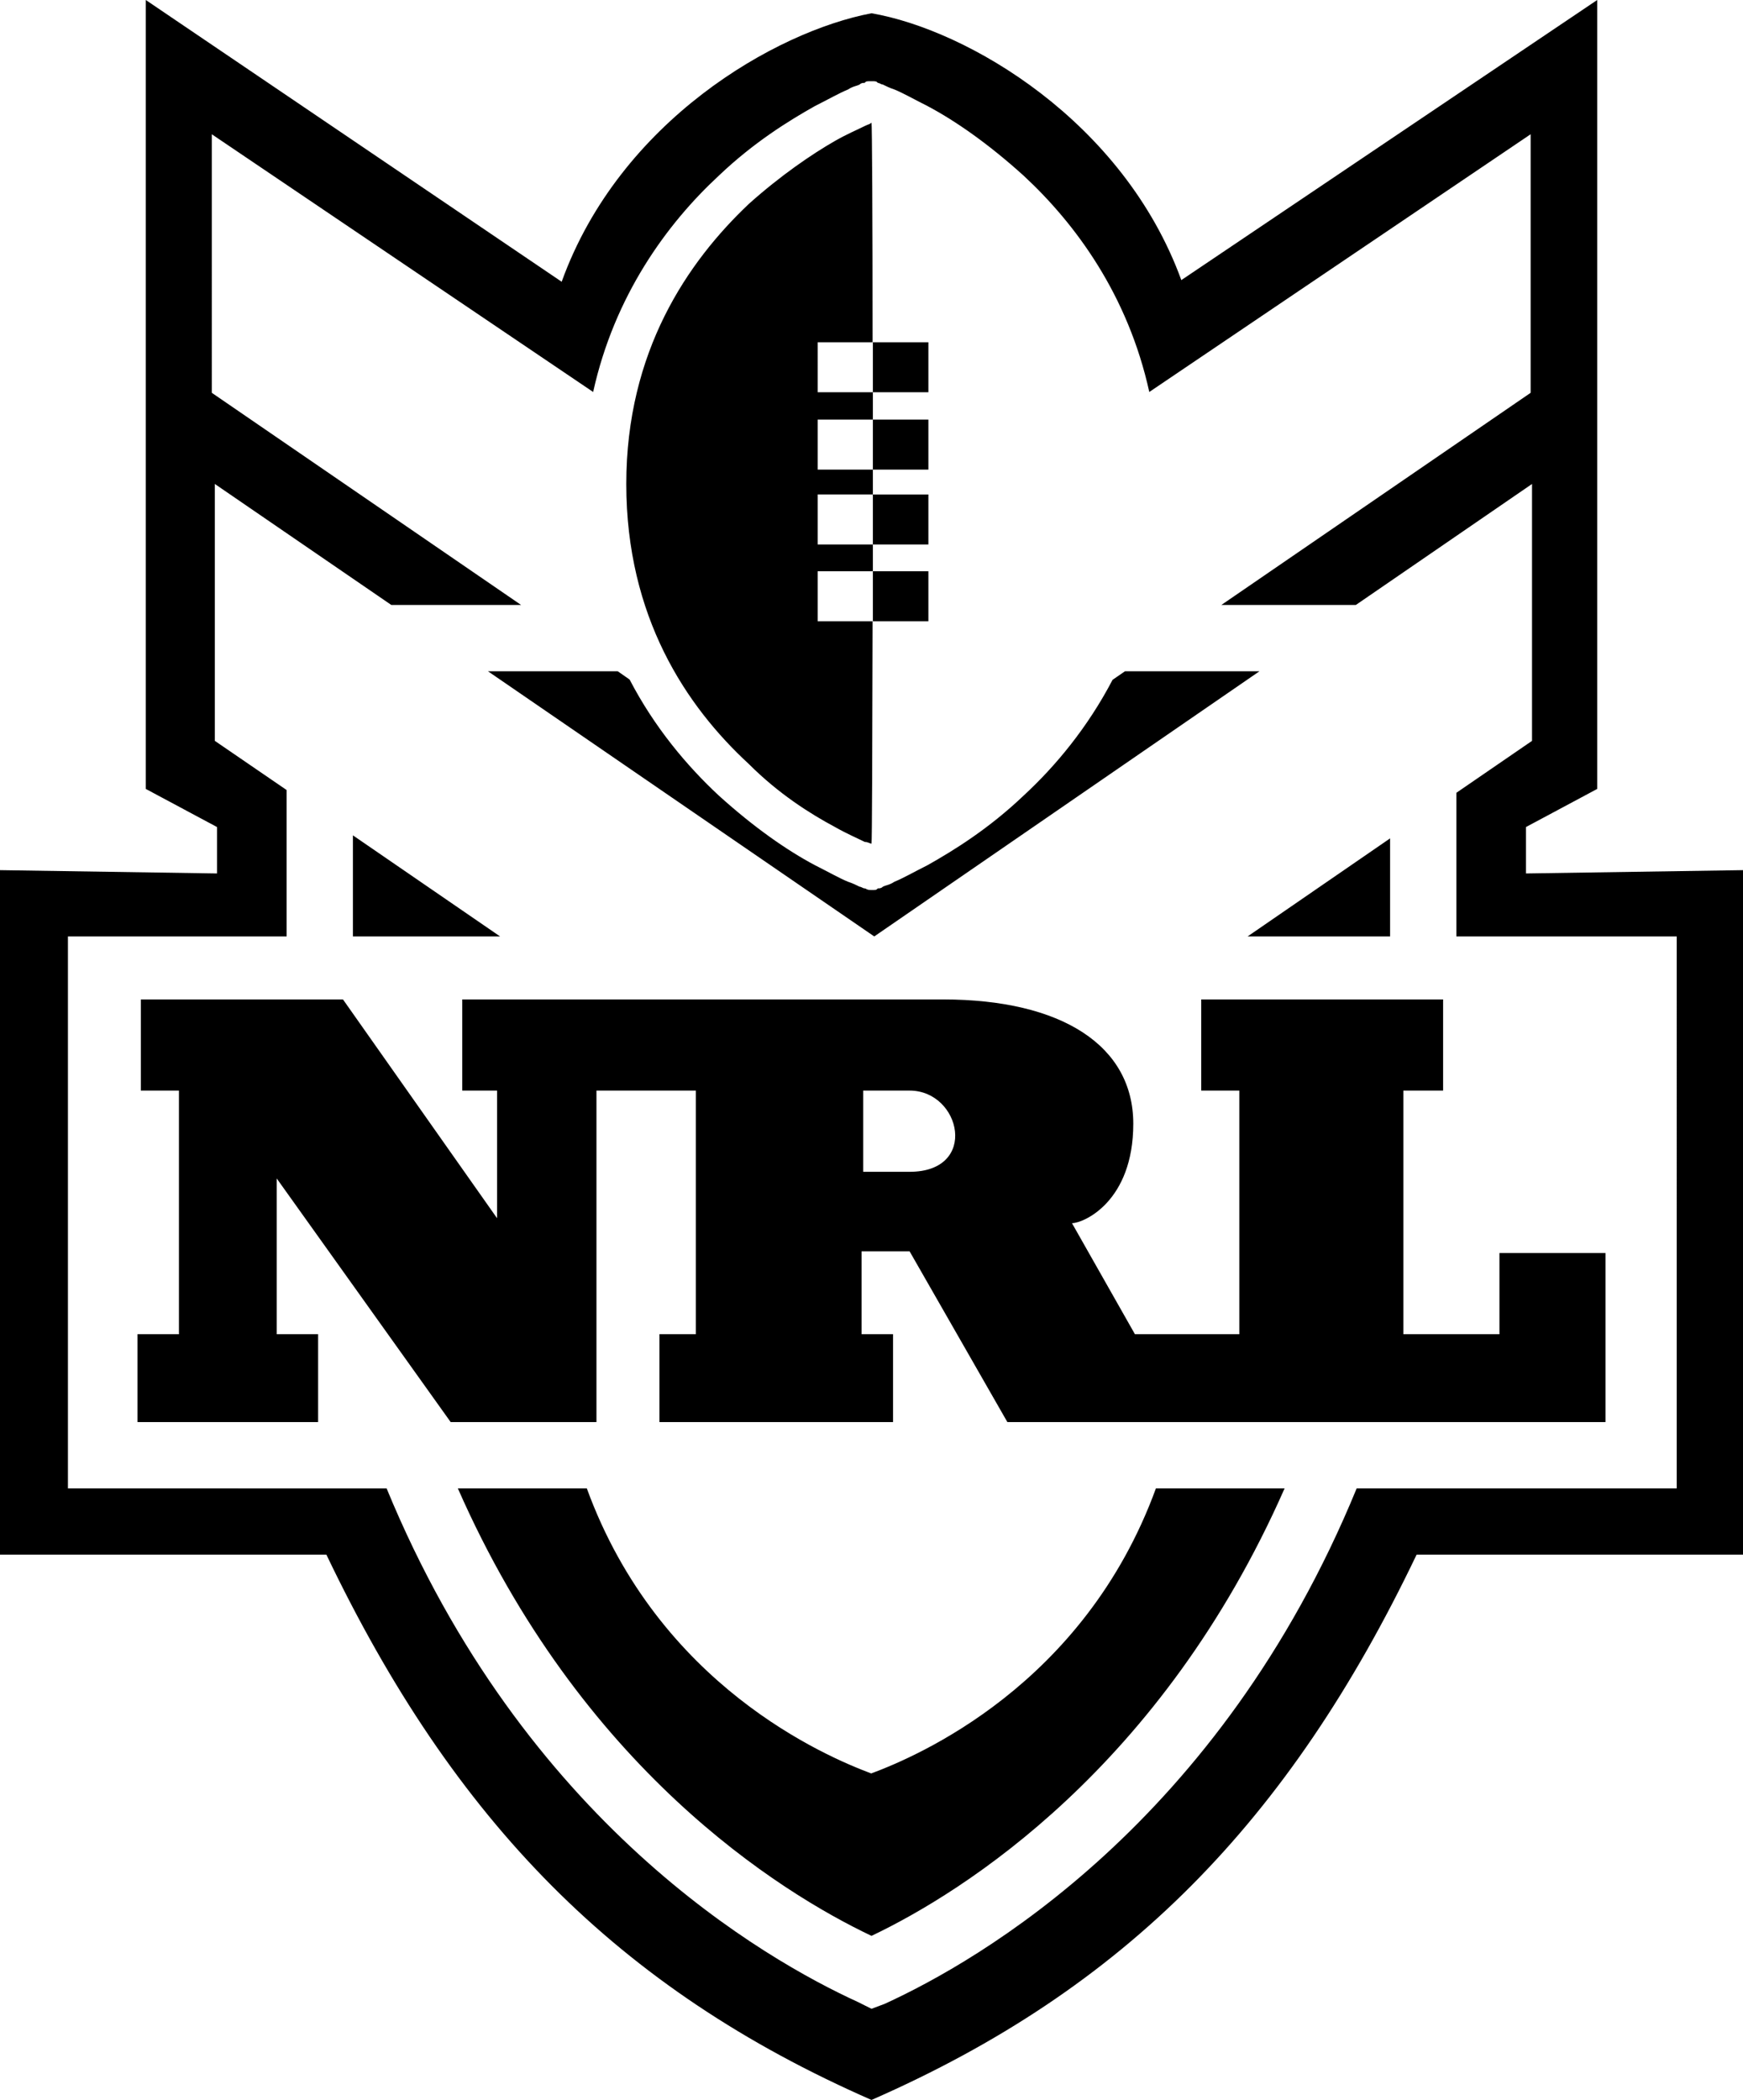 <?xml version="1.0" encoding="utf-8"?>
<!-- Generator: Adobe Illustrator 23.0.2, SVG Export Plug-In . SVG Version: 6.00 Build 0)  -->
<svg version="1.1" id="svg2" xmlns:svg="http://www.w3.org/2000/svg"
	 xmlns="http://www.w3.org/2000/svg" xmlns:xlink="http://www.w3.org/1999/xlink" x="0px" y="0px" viewBox="0 0 631.2 760.2"
	 style="enable-background:new 0 0 631.2 760.2;" xml:space="preserve">
<path d="M552.6,316.2v-16.8l25.8-13.8V0L427.8,101.4c-21-57.6-77.4-90.6-112.2-96.6c-34.8,6.6-91.2,39-112.2,97.2L52.8,0v285.6
	l25.8,13.8v16.8L0,315v247.8h118.2c46.2,96.6,105.6,157.2,197.4,197.4C407.4,720,466.8,659.4,513,562.8h118.2V315L552.6,316.2z
	 M607.2,538.8H491.3c-49.7,121.1-137,171.1-170.9,186.6l-4.8,1.8l-4.8-2.4c-33.9-15.5-121-65.1-170.8-186H24.6V339h79.2
	c0-0.4,0-0.8,0-1.2V286l-26-17.8v-93l63.9,43.8h47l-112-76.8V48.6l138.1,93.3c7.7-34.8,26.6-60.8,45.5-78.3
	c12.6-12,25.2-19.8,34.8-25.2c4.8-2.4,9-4.8,12-6c1.8-1.2,3-1.2,4.2-1.8c0.6-0.6,1.2-0.6,1.8-0.6c0.6-0.6,0.6-0.6,2.4-0.6
	c1.8,0,1.8,0,2.4,0.6c0.6,0,1.2,0.6,1.8,0.6c1.2,0.6,2.4,1.2,4.2,1.8c3,1.2,7.2,3.6,12,6c10.2,5.4,22.2,13.8,34.8,25.2
	c18.9,17.5,37.8,43.3,45.5,78.3l138.1-93.3v93.6l-112,76.8h48.7l63.8-43.8v93L527.4,287v51.4c0,0.2,0,0.4,0,0.6h79.8V538.8z
	 M418.6,538.8h46.6c-44.5,101-116.2,146.1-149.6,162c-33.5-15.9-105.3-60.8-149.8-162h46.7c26.1,71.5,86.7,97.1,103,103.2
	C331.9,635.9,392.5,610.3,418.6,538.8z M508.2,394.8h14.4v-33H435v33h13.8V483H411l-22.8-40.2c4.2,0,22.2-7.8,22.2-36
	c0-28.2-25.8-45-69-45h-174v33H180V441l-55.8-79.2H51v33h13.8V483h-15v31.8h65.4V483h-15v-56.4l63,88.2H216v-120h36V483h-13.2v31.8
	h84.6V483H312v-30h17.4l35.4,61.8h216.6v-61.2H543V483h-34.8V394.8z M329.4,424.2h-16.8v-29.4h16.8
	C348,394.8,354.6,424.2,329.4,424.2z M451.8,339l51.6-35.5v34.9c0,0.2,0,0.4,0,0.6H451.8z M127.8,339c0-0.2,0-0.4,0-0.6v-36
	l53.3,36.6H127.8z M316.6,339l-139.9-96h47l4.3,3c9,17.3,20.7,31.2,32.3,42c12.6,11.4,24.6,19.8,34.8,25.2c4.8,2.4,9,4.8,12,6
	c1.8,0.6,3,1.2,4.2,1.8c0.6,0,1.2,0.6,1.8,0.6c0.6,0,0.6,0.6,2.4,0.6c1.8,0,1.8,0,2.4-0.6c0.6,0,1.2,0,1.8-0.6
	c1.2-0.6,2.4-0.6,4.2-1.8c3-1.2,7.2-3.6,12-6c9.6-5.4,22.2-13.2,34.8-25.2c11.6-10.7,23.2-24.7,32.2-41.9l4.5-3.1h48.7L316.6,339z
	 M336.2,224.9h-20.1v-18.1h20.1V224.9z M336.2,170h-20.1v-18.1h20.1V170z M336.2,197.1h-20.1V179h20.1V197.1z M336.2,142h-20.1
	v-18.1h20.1V142z M226.8,175.2c0-48,22.2-80.4,44.4-101.4c11.4-10.2,22.8-18,31.2-22.8c4.2-2.4,8.4-4.2,10.8-5.4
	c1.2-0.6,1.8-0.6,2.4-1.2c0.2,0,0.4,35.1,0.4,79.5h-19.9V142h20c0,3.3,0,6.6,0,9.9h-20V170h20c0,3,0,6,0,9h-20v18.1h20
	c0,3.2,0,6.5,0,9.7h-20v18.1H316c-0.1,44.8-0.2,80.3-0.4,80.5c-0.6,0-1.2-0.6-2.4-0.6c-2.4-1.2-6.6-3-10.8-5.4
	c-9-4.8-20.4-12-31.2-22.8C248.4,255.6,226.8,223.2,226.8,175.2z"/>
</svg>
